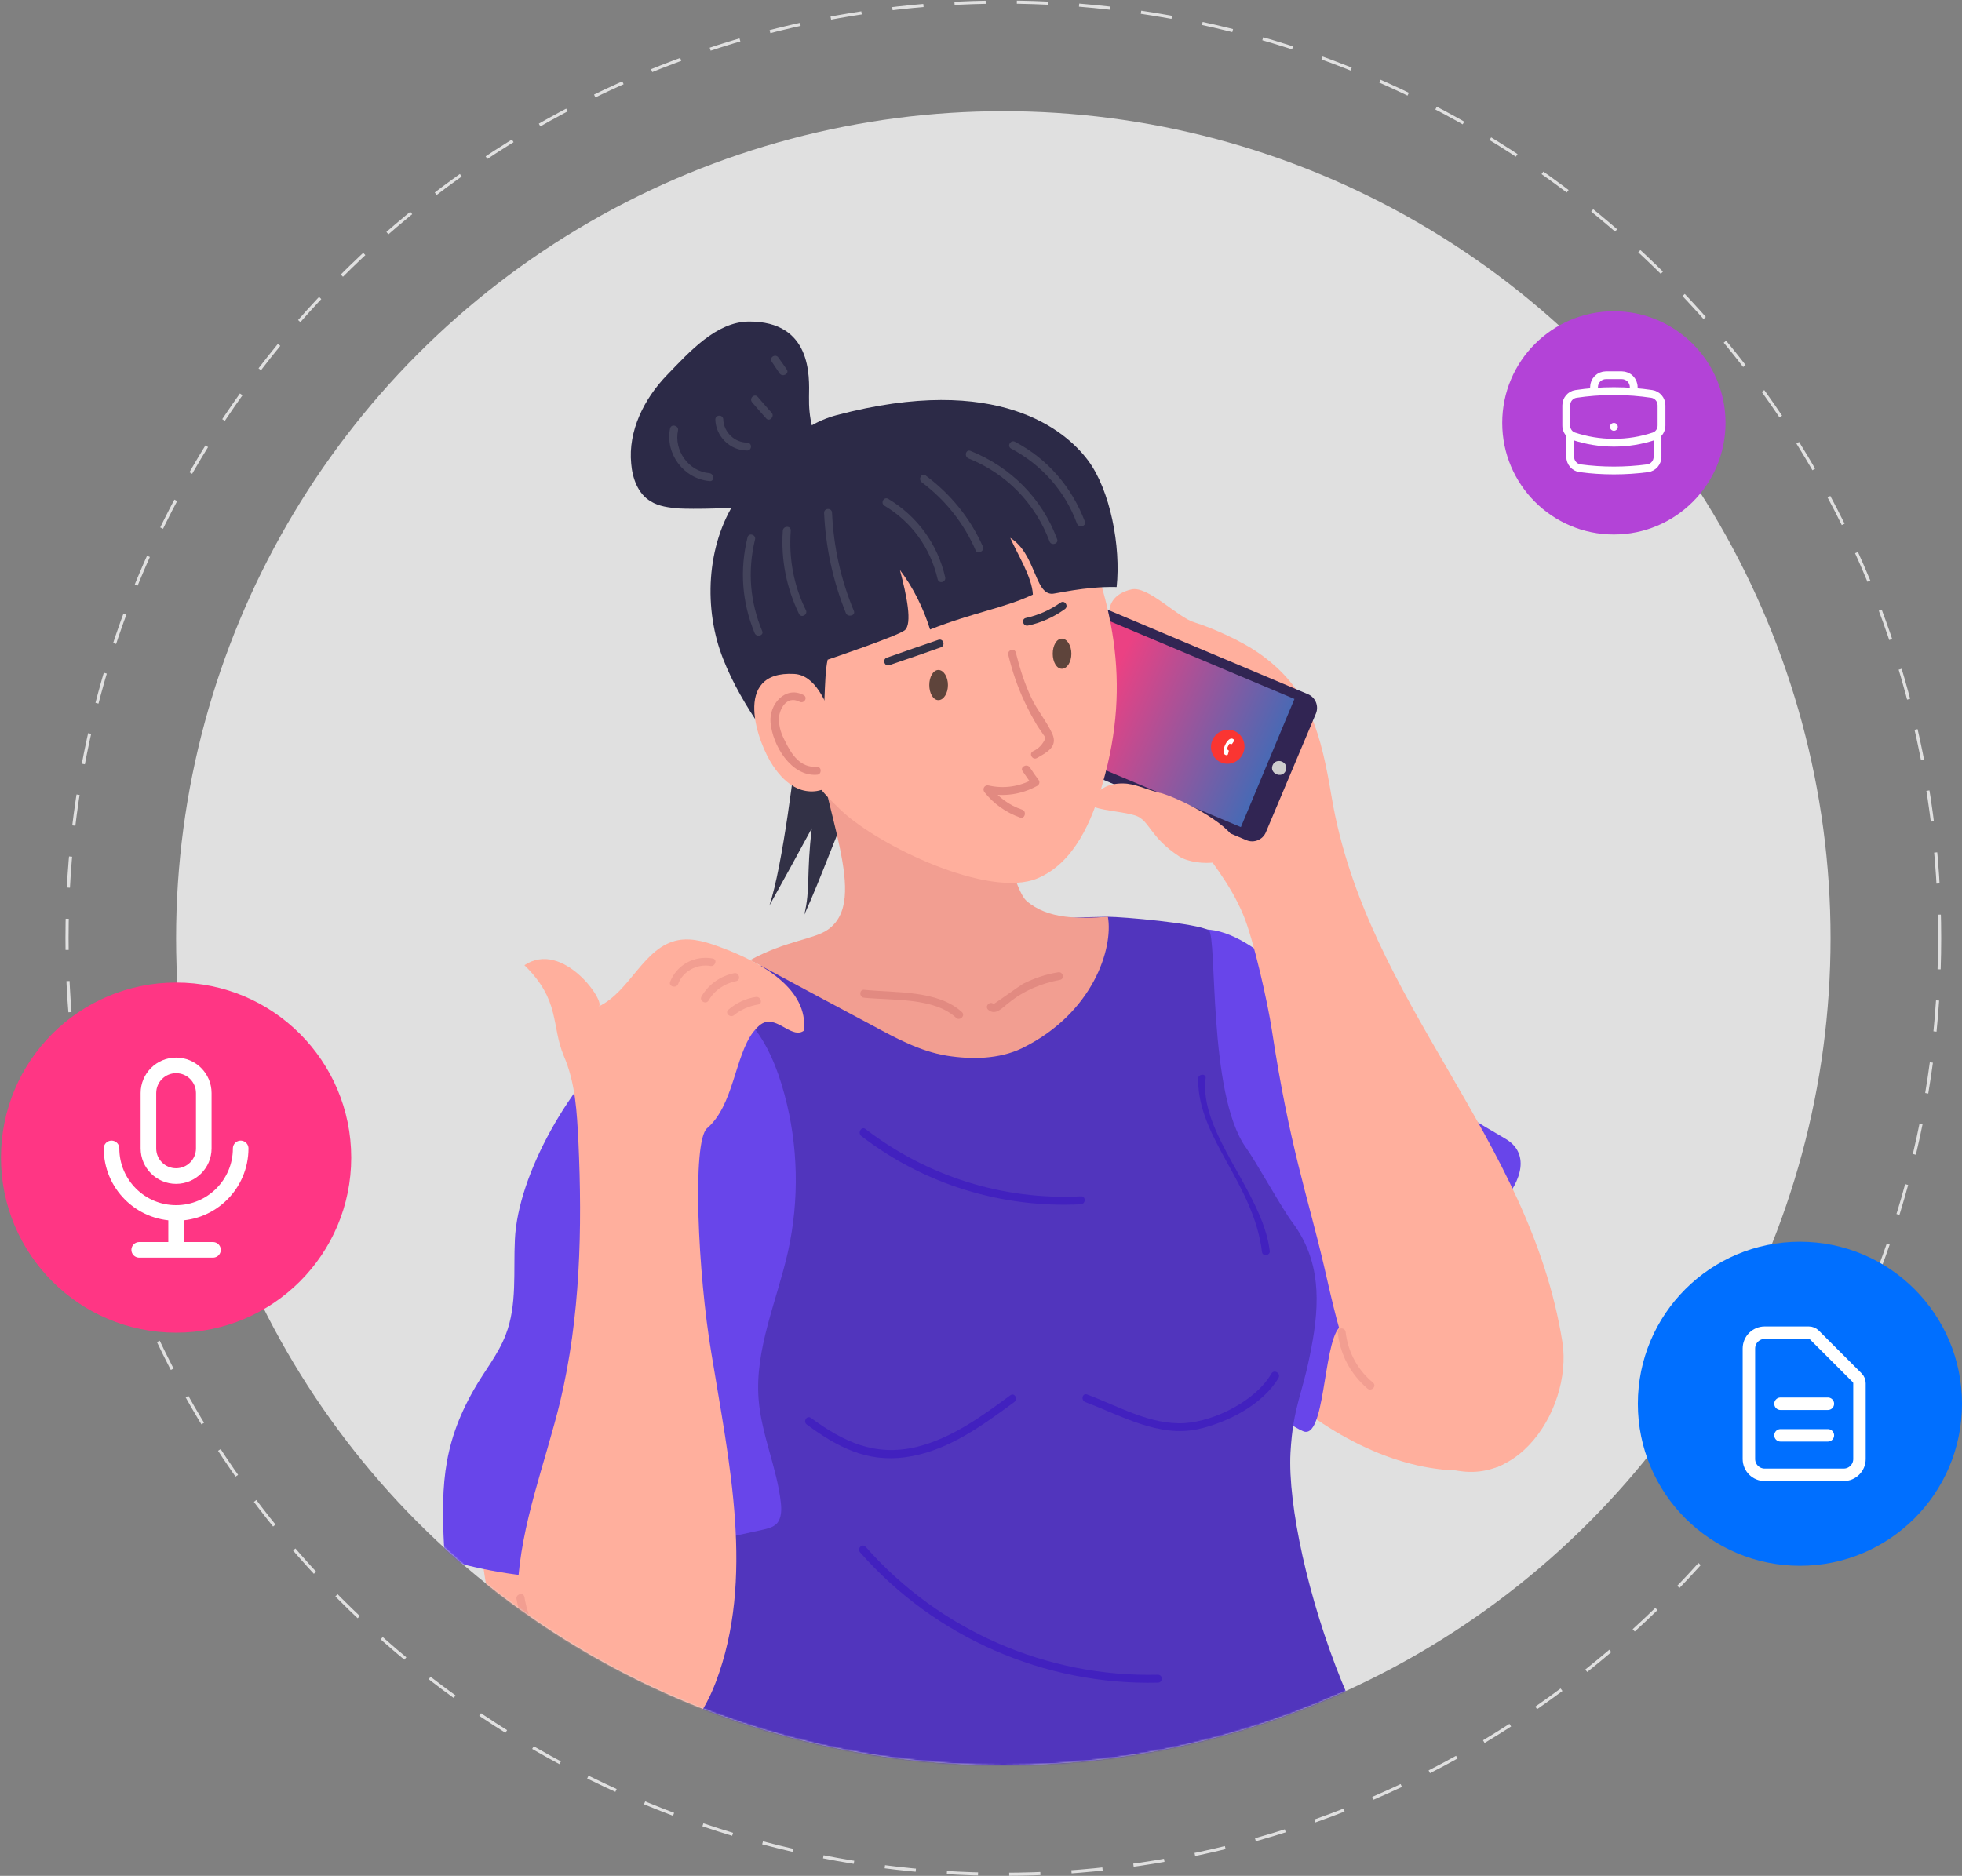 <svg width="1259" height="1204" viewBox="0 0 1259 1204" fill="none" xmlns="http://www.w3.org/2000/svg">
<rect x="0" y="0" width="1259" height="1204" fill="#808080" stroke="none"/>
<circle cx="643.826" cy="602.174" r="530.826" fill="#E0E0E0"/>
<circle cx="643.826" cy="602.174" r="600.826" stroke="#E0E0E0" stroke-width="2" stroke-dasharray="20 20"/>
<mask id="mask0_82_230" style="mask-type:alpha" maskUnits="userSpaceOnUse" x="113" y="71" width="1062" height="1062">
<circle cx="643.826" cy="602.174" r="530.826" fill="white"/>
</mask>
<g mask="url(#mask0_82_230)">
<path d="M960.282 941.71C970.724 939.673 990.591 909.873 986.77 893.317C983.459 878.035 963.338 857.659 953.914 845.179C928.953 811.304 889.22 806.719 858.911 777.429C848.214 766.986 836.752 756.543 822.744 750.685C808.99 744.573 792.179 743.299 779.19 750.94C761.615 761.128 755.503 785.07 760.087 804.936C772.058 860.206 870.372 959.794 960.282 941.71Z" fill="#FFAF9D"/>
<path d="M844.138 642.183C879.542 672.493 892.277 688.029 965.885 730.819C997.213 748.903 948.056 801.626 903.484 800.352C885.145 799.588 871.391 838.557 859.166 852.311C848.978 864.027 850.251 925.155 835.988 918.533C821.725 912.165 817.904 902.741 807.716 891.025C784.539 864.791 807.207 828.114 784.284 802.135C770.53 786.598 756.522 770.552 747.862 751.704C733.599 720.376 720.1 635.561 747.607 607.799C779.954 575.197 820.451 621.807 844.138 642.183Z" fill="#6845EA"/>
<path d="M432.798 669.945C430.251 674.785 428.213 680.133 428.213 685.482C428.468 697.453 438.146 706.367 446.042 715.027C495.199 767.75 467.946 843.651 458.268 915.221C448.589 986.537 404.271 1062.69 449.099 1118.98C457.504 1129.42 426.176 1200.74 428.213 1205.32C431.015 1211.69 425.411 1253.97 481.445 1237.42C594.023 1204.31 751.682 1249.64 870.118 1211.69C913.671 1182.15 883.617 1134.77 860.948 1079.25C839.554 1026.53 826.309 966.161 828.092 932.286C829.875 901.722 835.733 895.864 841.337 865.81C847.195 835.755 847.449 808.757 829.111 784.306C822.743 775.901 805.679 745.082 799.566 736.677C774.86 702.292 781.227 600.667 775.624 597.101C767.728 592.517 720.099 588.441 710.93 588.441C647.765 589.46 617.201 595.828 554.799 607.034C501.567 616.713 459.287 615.44 432.798 669.945Z" fill="#5135BD"/>
<path d="M517.868 914.457C537.225 928.721 556.073 938.654 580.779 935.343C607.522 931.777 629.681 915.476 650.821 899.939C653.368 897.902 651.076 893.572 648.274 895.61C629.936 909.109 610.833 923.117 588.165 928.721C561.421 935.088 541.3 925.409 520.415 910.127C517.613 908.09 515.066 912.675 517.868 914.457Z" fill="#4221BF"/>
<path d="M696.412 899.94C719.59 908.599 743.532 922.863 769.002 917.259C788.104 912.929 810.263 901.468 820.451 884.403C821.98 881.347 817.65 878.8 815.867 881.601C805.934 898.921 779.699 912.165 760.087 913.439C738.183 914.712 717.553 902.487 697.686 895.1C694.63 893.827 693.356 898.666 696.412 899.94Z" fill="#4221BF"/>
<path d="M768.852 693.065C768.852 731 804.5 759.5 809.859 803.859C810.623 806.916 815.717 805.642 814.698 802.331C809.859 764.5 768.852 727 773.691 691.537C773.182 688.48 768.088 689.754 768.852 693.065Z" fill="#4221BF"/>
<path d="M551.997 996.471C599.881 1050.98 670.433 1081.8 743.022 1080.01C746.333 1080.01 746.333 1074.92 743.022 1074.92C671.706 1076.7 602.682 1046.39 555.563 992.905C553.271 990.358 549.705 993.924 551.997 996.471Z" fill="#4221BF"/>
<path d="M552.717 729.152C592.959 760.226 642.88 775.508 693.566 772.961C696.877 772.706 696.877 767.612 693.566 767.867C643.645 770.414 594.997 755.132 555.264 724.568C552.717 722.785 550.17 727.115 552.717 729.152Z" fill="#4221BF"/>
<path d="M550.214 498.278C549.195 496.495 547.667 495.731 545.884 494.712C534.508 488.429 523.046 482.231 511.5 476.119C510.481 486.561 502.331 556.094 493.671 581.31C502.84 564.754 512.009 548.199 520.924 531.643C517.358 561.188 520.16 570.358 516.085 587.168C527.546 561.953 537.734 532.407 549.196 507.447C550.469 504.645 551.997 501.079 550.214 498.278Z" fill="#323146"/>
<path d="M531.367 596.592C522.452 602.959 504.368 603.723 481.445 616.204C507.595 630.297 533.744 644.306 559.893 658.229C574.92 666.38 590.457 674.785 607.522 677.586C623.568 680.133 641.142 679.879 655.915 672.747C701.506 650.333 714.496 608.563 710.93 588.441C692.846 589.715 672.47 590.224 658.717 578.253C647.764 568.575 633.247 490.891 631.973 466.185C597.079 463.893 551.997 467.714 519.905 454.979C528.31 521.965 558.11 577.489 531.367 596.592Z" fill="#F29E91"/>
<path d="M554.544 640.4C572.628 642.183 599.626 640.145 613.635 653.39C615.927 655.427 619.748 651.862 617.201 649.569C601.664 635.306 574.156 637.344 554.544 635.306C551.233 635.051 551.233 640.145 554.544 640.4Z" fill="#E28A81"/>
<path d="M634.011 648.041C638.85 652.371 643.435 646.513 647.255 643.711C656.934 635.816 668.141 631.231 680.112 628.939C683.423 628.429 682.149 623.335 678.838 624.099C670.942 625.373 663.556 627.92 656.424 631.486C654.642 632.505 637.831 644.475 637.577 644.475C635.284 642.183 631.719 645.749 634.011 648.041Z" fill="#E28A81"/>
<path d="M320.73 1055.82C336.012 1111.85 390.008 1127.13 397.904 1127.9C417.261 1129.93 454.702 1082.56 459.796 1059.13C467.437 1025.25 466.927 974.312 469.984 939.673C471.512 925.41 472.276 910.128 464.89 897.902C456.485 883.894 439.42 877.271 423.374 874.724C396.121 870.14 366.83 874.47 344.162 890.006C293.731 924.9 306.212 1003.09 320.73 1055.82Z" fill="#FFAF9D"/>
<path d="M330.408 795.513C329.39 816.143 331.937 837.538 324.55 856.641C319.711 869.376 310.796 880.073 304.174 891.789C282.779 929.23 283.034 957.502 285.326 1000.55C299.335 1005.64 340.851 1014.3 355.369 1011.24C408.346 999.527 436.109 993.415 489.086 981.953C492.398 981.189 495.963 980.425 498.51 977.878C501.567 974.312 501.567 969.218 501.057 964.379C498.51 941.965 488.577 920.825 486.794 898.157C484.247 866.065 498.51 834.991 505.642 803.408C513.028 770.043 512.264 735.149 503.35 702.293C463.871 556.095 334.229 712.735 330.408 795.513Z" fill="#6845EA"/>
<path d="M849.487 812.068C838.79 766.477 827.583 736.167 816.121 661.031C813.574 643.966 804.405 602.959 797.783 587.168C780.718 546.416 745.315 525.531 742.768 481.722C754.993 489.873 767.219 498.108 779.445 506.428C779.699 474.845 765.181 443.517 740.985 423.141C735.127 418.302 714.241 406.331 712.458 398.945C709.657 388.247 715.005 380.861 725.958 378.314C736.655 375.767 755.757 396.398 766.455 399.454C778.68 403.274 796.509 411.425 807.207 418.811C840.827 441.989 847.704 471.534 854.581 512.031C876.995 643.711 981.422 729.291 1002.56 861.225C1009.69 906.052 967.923 968.709 913.671 935.343C869.608 908.09 860.184 858.423 849.487 812.068Z" fill="#FFAF9D"/>
<path d="M677.055 387.738L645.217 463.639C642.925 468.478 645.217 474.081 650.311 476.119L799.82 539.285C804.66 541.322 810.263 539.03 812.3 534.191L844.393 458.035C846.43 453.196 844.138 447.593 839.299 445.555L689.535 382.389C684.696 380.352 679.092 382.644 677.055 387.738Z" fill="#312553"/>
<path d="M830.639 448.611L796.255 530.879L658.717 473.063L693.356 390.794L830.639 448.611Z" fill="url(#paint0_linear_82_230)"/>
<path d="M667.631 439.187C670.178 433.075 672.725 426.962 675.272 420.849C676.036 419.066 673.235 417.793 672.47 419.576C669.923 425.688 667.376 431.801 664.829 437.914C664.065 439.697 666.867 440.97 667.631 439.187Z" fill="#FAFAFA"/>
<path d="M825.036 494.712C827.328 489.109 818.923 485.797 816.631 491.146C814.338 496.495 822.743 500.061 825.036 494.712Z" fill="#CDCDCD"/>
<path d="M728.759 523.493C721.882 521.201 709.402 520.437 702.525 518.144C699.214 516.871 702.271 502.608 720.609 502.862C727.995 502.862 735.382 506.683 742.768 508.466C754.739 511.013 788.869 528.332 792.689 540.048C797.783 555.84 767.219 556.604 756.776 549.727C737.674 537.247 737.929 526.804 728.759 523.493Z" fill="#FFAF9D"/>
<path d="M858.401 855.113C859.93 869.376 866.552 881.856 877.504 891.28C880.051 893.318 883.617 889.752 881.07 887.46C871.136 879.309 865.024 867.848 863.495 855.113C863.241 851.802 858.147 851.802 858.401 855.113Z" fill="#F29E91"/>
<path d="M359.444 899.685C349.765 939.418 334.229 978.133 332.191 1018.88C330.154 1059.64 345.945 1104.97 382.622 1122.8C390.517 1126.62 398.923 1128.92 407.582 1128.66C432.543 1127.39 450.372 1103.45 459.286 1079.76C484.502 1013.28 467.946 938.909 456.485 868.612C447.825 817.417 444.004 732.857 453.683 724.197C470.748 709.679 471.512 678.096 483.228 662.559C485.521 659.758 488.322 656.447 491.888 655.937C500.293 654.409 508.953 666.635 515.83 661.541C518.886 634.797 488.832 617.987 463.871 608.563C454.447 604.997 444.769 601.686 435.09 603.469C412.931 607.799 404.526 636.325 384.15 646.004C389.244 643.712 361.482 602.96 336.521 619.515C359.699 642.183 353.586 657.975 361.736 677.587C369.377 695.416 370.141 713.499 371.16 732.602C373.707 788.636 372.434 845.179 359.444 899.685Z" fill="#FFAF9D"/>
<path d="M331.427 1026.27C332.955 1034.59 335.757 1042.4 339.832 1049.7C341.36 1052.76 345.69 1050.21 344.162 1047.16C340.342 1040.28 337.795 1032.89 336.521 1025C335.757 1021.69 330.918 1023.21 331.427 1026.27Z" fill="#F29E91"/>
<path d="M435.09 631.741C438.147 623.336 447.316 618.496 455.976 620.024C459.032 620.534 460.56 615.695 457.249 615.185C445.533 613.148 434.326 619.26 429.996 630.212C428.977 633.269 433.817 634.542 435.09 631.741Z" fill="#F29E91"/>
<path d="M454.702 642.183C458.522 635.561 464.89 631.231 472.531 629.703C475.587 628.939 474.314 624.099 471.257 624.609C462.343 626.392 454.702 631.74 450.117 639.636C448.589 642.438 452.919 644.985 454.702 642.183Z" fill="#F29E91"/>
<path d="M471.003 651.607C475.332 648.041 480.681 645.749 486.539 644.73C489.596 644.475 488.322 639.381 485.011 639.891C478.389 640.91 472.531 643.711 467.437 648.041C464.89 650.079 468.456 653.645 471.003 651.607Z" fill="#F29E91"/>
<path d="M435.854 326.355C429.487 325.846 422.865 325.082 417.516 321.771C409.366 316.931 405.8 306.998 405.036 297.574C402.998 276.689 413.186 256.058 427.959 240.776C442.477 225.749 459.541 206.646 480.427 206.392C520.924 206.137 519.396 241.54 519.141 254.53C518.887 267.52 521.179 281.273 530.348 290.697C566.516 327.629 448.08 327.119 435.854 326.355Z" fill="#2C2A47"/>
<path d="M494.435 445.555C516.085 483.505 507.934 489.872 539.517 519.927C563.968 543.105 634.775 576.98 665.848 563.735C689.281 553.802 700.742 527.059 707.619 502.607C726.467 437.15 713.732 384.172 688.262 325.591C683.423 314.384 671.961 287.895 661.264 281.783C651.585 276.689 640.888 273.887 630.445 271.595C592.24 263.699 550.469 263.189 516.594 282.801C461.07 314.894 466.673 396.652 494.435 445.555Z" fill="#FFAF9D"/>
<path d="M577.467 365.834C586.127 377.295 592.495 390.285 596.825 404.039C624.587 393.087 644.453 390.285 662.792 381.625C662.282 370.418 652.858 355.646 648.274 345.203C664.575 355.391 663.811 380.606 674.763 381.116C676.8 381.37 695.903 376.277 716.534 376.786C719.335 350.806 712.458 314.639 698.195 295.537C683.932 276.434 640.633 238.993 536.715 266.501C512.009 273.123 498.001 291.716 480.681 310.309C456.74 336.289 450.881 376.786 460.051 410.916C468.456 441.989 493.671 475.864 504.878 488.345C507.17 490.892 524.49 478.921 526.018 474.336C530.093 462.11 528.31 435.367 531.112 423.396C531.112 423.396 575.684 408.369 580.524 404.548C585.618 400.473 581.797 382.135 577.467 365.834Z" fill="#2C2A47"/>
<path d="M538.243 474.081L534.932 463.129C530.093 450.649 523.216 433.329 509.717 432.565C469.22 430.273 486.285 477.138 495.963 491.401C500.038 497.514 505.132 503.117 512.009 506.173C518.631 508.975 527.037 508.72 532.64 503.881C540.79 497.004 539.772 484.524 538.243 474.081Z" fill="#FFAF9D"/>
<path d="M647 420.339C649.547 430.782 652.859 440.715 657.443 450.394C659.99 455.827 662.792 461.091 665.848 466.185C667.546 468.732 669.244 471.194 670.942 473.572C669.244 477.647 666.527 480.533 662.792 482.231C659.99 483.76 662.537 488.09 665.339 486.561C672.216 482.741 678.838 479.175 675.272 471.025C671.706 463.129 665.594 455.997 661.773 447.847C657.443 438.678 654.387 428.999 651.84 418.811C651.076 415.755 646.236 417.028 647 420.339Z" fill="#E28A81"/>
<path d="M656.17 494.967C658.207 497.853 660.16 500.655 662.028 503.372C662.367 502.183 662.707 501.08 663.047 500.061C654.132 504.9 644.199 506.428 634.266 504.136C631.719 503.627 630.19 506.428 631.719 508.466C637.831 516.107 645.472 521.456 654.642 524.767C657.698 525.785 658.972 520.691 655.915 519.673C647.51 516.871 640.888 511.777 635.284 504.9C634.435 506.258 633.671 507.702 632.992 509.23C644.199 511.522 655.406 509.994 665.594 504.391C666.867 503.627 667.377 502.098 666.613 500.825C664.575 498.108 662.622 495.306 660.754 492.42C658.717 489.873 654.387 492.42 656.17 494.967Z" fill="#E28A81"/>
<path d="M608.286 439.697C608.286 445.045 605.485 449.375 602.173 449.375C598.862 449.375 596.315 445.045 596.315 439.697C596.315 434.348 598.862 430.018 602.173 430.018C605.485 430.018 608.286 434.348 608.286 439.697Z" fill="#5E443B"/>
<path d="M687.498 419.576C687.498 424.924 684.696 429.254 681.385 429.254C678.074 429.254 675.527 424.924 675.527 419.576C675.527 414.227 678.074 409.897 681.385 409.897C684.696 409.897 687.498 414.227 687.498 419.576Z" fill="#5E443B"/>
<path d="M515.575 446.064C503.859 439.951 493.416 452.177 494.435 463.639C495.709 478.411 507.679 498.532 524.235 497.259C527.291 497.259 527.546 492.165 524.235 492.165C513.538 492.929 507.934 484.269 503.859 475.864C501.312 471.025 500.038 467.204 499.784 461.856C499.784 455.488 504.623 446.064 513.028 450.394C516.085 451.922 518.632 447.592 515.575 446.064Z" fill="#E28A81"/>
<path d="M570.591 426.962C581.628 423.226 592.665 419.406 603.702 415.5C606.758 414.482 605.485 409.642 602.173 410.661C591.136 414.397 580.099 418.217 569.062 422.123C566.006 423.141 567.534 427.981 570.591 426.962Z" fill="#323146"/>
<path d="M659.735 401.492C668.14 399.709 676.036 396.143 683.168 391.049C685.969 389.266 683.422 384.936 680.621 386.719C673.744 391.558 666.357 394.869 658.207 396.652C655.151 397.416 656.424 402.256 659.735 401.492Z" fill="#323146"/>
<path d="M489.086 405.057C481.191 385.955 479.662 366.343 484.502 346.222C485.266 343.165 480.427 341.637 479.662 344.948C474.568 365.833 476.097 386.464 484.247 406.331C485.521 409.387 490.36 407.859 489.086 405.057Z" fill="#43435B"/>
<path d="M502.331 340.619C501.058 359.212 504.623 377.295 512.774 394.106C514.302 396.907 518.632 394.36 517.104 391.559C509.208 375.512 506.152 358.448 507.425 340.619C507.68 337.307 502.586 337.307 502.331 340.619Z" fill="#43435B"/>
<path d="M528.82 329.157C529.839 351.316 534.423 372.71 542.828 393.596C544.102 396.397 549.196 395.124 547.922 392.068C539.517 371.946 534.933 351.061 533.914 329.157C533.914 325.846 528.82 325.846 528.82 329.157Z" fill="#43435B"/>
<path d="M567.534 324.572C585.108 335.015 597.079 351.825 601.664 371.692C602.428 375.003 607.267 373.729 606.503 370.418C601.664 349.278 588.674 331.449 570.081 320.242C567.279 318.46 564.732 322.789 567.534 324.572Z" fill="#43435B"/>
<path d="M591.476 309.545C606.758 321.006 618.474 335.779 626.115 353.353C627.389 356.155 631.973 353.608 630.7 350.806C622.549 332.468 610.069 317.186 594.023 305.215C591.476 303.177 588.929 307.507 591.476 309.545Z" fill="#43435B"/>
<path d="M621.531 294.263C645.727 303.941 664.32 323.044 673.489 347.495C674.508 350.551 679.602 349.023 678.329 345.967C668.65 319.987 648.784 299.866 622.804 289.423C619.748 288.15 618.474 292.989 621.531 294.263Z" fill="#43435B"/>
<path d="M648.783 287.895C668.395 298.338 683.423 315.148 691.064 336.034C692.337 339.09 697.176 337.816 696.158 334.76C687.752 312.601 672.216 294.517 651.33 283.565C648.529 282.037 645.982 286.367 648.783 287.895Z" fill="#43435B"/>
<path d="M429.996 274.906C426.685 291.206 438.656 307.253 455.211 308.781C458.522 309.29 458.522 304.196 455.211 303.687C441.967 302.668 432.288 289.169 435.09 276.179C435.599 273.123 430.76 271.849 429.996 274.906Z" fill="#43435B"/>
<path d="M459.032 269.302C459.286 280 468.456 289.169 479.408 289.169C482.719 289.169 482.719 284.075 479.408 284.075C471.257 284.075 464.38 277.198 464.126 269.302C464.126 265.991 459.032 265.991 459.032 269.302Z" fill="#43435B"/>
<path d="M482.719 258.35C485.605 261.746 488.577 265.142 491.633 268.538C493.671 271.085 497.237 267.265 495.199 264.972C492.143 261.576 489.171 258.18 486.285 254.784C483.992 252.237 480.427 255.803 482.719 258.35Z" fill="#43435B"/>
<path d="M495.2 232.116C496.898 234.663 498.596 237.21 500.294 239.757C502.331 242.304 506.661 239.757 504.878 237.21C503.18 234.663 501.397 232.116 499.529 229.569C497.747 226.767 493.417 229.314 495.2 232.116Z" fill="#43435B"/>
</g>
<path d="M797.57 483.737C800.085 478.223 797.764 471.764 792.384 469.31C787.005 466.857 780.605 469.337 778.09 474.851C775.575 480.365 777.897 486.824 783.276 489.278C788.655 491.732 795.055 489.251 797.57 483.737Z" fill="#FA3532"/>
<path d="M786.114 478.2C786.982 476.298 788.176 474.713 789.453 474.218C790.019 473.999 790.599 473.987 791.172 474.265C791.52 474.434 791.768 474.685 791.871 474.982C791.955 475.227 791.945 475.488 791.784 475.727L790.785 477.214C790.634 477.443 790.483 477.581 790.319 477.645C790.118 477.723 789.892 477.673 789.62 477.554L789.181 477.359C789.11 477.332 789.051 477.337 788.99 477.357C788.925 477.386 788.871 477.435 788.838 477.473C788.614 477.737 788.288 478.316 787.958 479.041C787.627 479.766 787.414 480.402 787.347 480.732C787.337 480.786 787.329 480.862 787.36 480.929C787.383 480.993 787.421 481.047 787.489 481.078L787.922 481.276C788.192 481.399 788.378 481.537 788.449 481.745C788.51 481.905 788.505 482.11 788.431 482.373L787.958 484.127C787.882 484.395 787.698 484.571 787.474 484.655C787.178 484.769 786.819 484.738 786.464 484.598C785.878 484.362 785.494 483.943 785.284 483.358C784.82 482.07 785.246 480.103 786.114 478.2Z" fill="white"/>
<circle cx="113" cy="743.014" r="112.371" fill="#FF3684"/>
<path d="M154.438 737.095C154.438 759.98 135.886 778.532 113.001 778.532M113.001 778.532C90.116 778.532 71.564 759.98 71.564 737.095M113.001 778.532V802.21M113.001 802.21H89.323M113.001 802.21H136.679M113.001 754.854C103.193 754.854 95.242 746.903 95.242 737.095V701.578C95.242 691.77 103.193 683.819 113.001 683.819C122.809 683.819 130.759 691.77 130.759 701.578V737.095C130.759 746.903 122.809 754.854 113.001 754.854Z" stroke="white" stroke-width="10" stroke-linecap="round" stroke-linejoin="round"/>
<circle cx="1155" cy="901" r="104" fill="#006FFF"/>
<path d="M1142.53 901H1172.94M1142.53 921.273H1172.94M1183.08 946.614H1132.4C1126.8 946.614 1122.26 942.076 1122.26 936.477V865.522C1122.26 859.924 1126.8 855.386 1132.4 855.386H1160.71C1162.05 855.386 1163.34 855.92 1164.29 856.87L1191.73 884.311C1192.68 885.261 1193.21 886.55 1193.21 887.894V936.477C1193.21 942.076 1188.68 946.614 1183.08 946.614Z" stroke="white" stroke-width="8" stroke-linecap="round" stroke-linejoin="round"/>
<circle cx="1035.61" cy="271.417" r="71.643" fill="#B343D7"/>
<path d="M1063.63 278.719V293.153C1063.63 296.868 1060.96 300.067 1057.27 300.557C1050.18 301.497 1042.95 301.983 1035.61 301.983C1028.27 301.983 1021.04 301.497 1013.95 300.557C1010.27 300.067 1007.59 296.868 1007.59 293.153V278.719M1063.63 278.719C1064.44 278.018 1065.08 277.151 1065.52 276.177C1065.96 275.203 1066.18 274.146 1066.18 273.078V260.23C1066.18 256.558 1063.57 253.386 1059.94 252.843C1056.09 252.267 1052.23 251.829 1048.35 251.529M1063.63 278.719C1062.97 279.279 1062.2 279.721 1061.34 280.009C1053.04 282.763 1044.36 284.162 1035.61 284.153C1026.62 284.153 1017.97 282.696 1009.88 280.009C1009.04 279.731 1008.26 279.292 1007.59 278.719M1007.59 278.719C1006.79 278.018 1006.14 277.151 1005.7 276.177C1005.26 275.203 1005.04 274.146 1005.05 273.078V260.23C1005.05 256.558 1007.65 253.386 1011.28 252.843C1015.13 252.267 1019 251.829 1022.88 251.529M1048.35 251.529V248.492C1048.35 246.466 1047.54 244.522 1046.11 243.089C1044.68 241.656 1042.73 240.851 1040.71 240.851H1030.52C1028.49 240.851 1026.55 241.656 1025.11 243.089C1023.68 244.522 1022.88 246.466 1022.88 248.492V251.529M1048.35 251.529C1039.87 250.873 1031.35 250.873 1022.88 251.529M1035.61 273.964H1035.64V273.991H1035.61V273.964Z" stroke="white" stroke-width="5" stroke-linecap="round" stroke-linejoin="round"/>
<defs>
<linearGradient id="paint0_linear_82_230" x1="710" y1="443" x2="848" y2="506" gradientUnits="userSpaceOnUse">
<stop stop-color="#EB4183"/>
<stop offset="1" stop-color="#1277C5"/>
</linearGradient>
</defs>
</svg>
